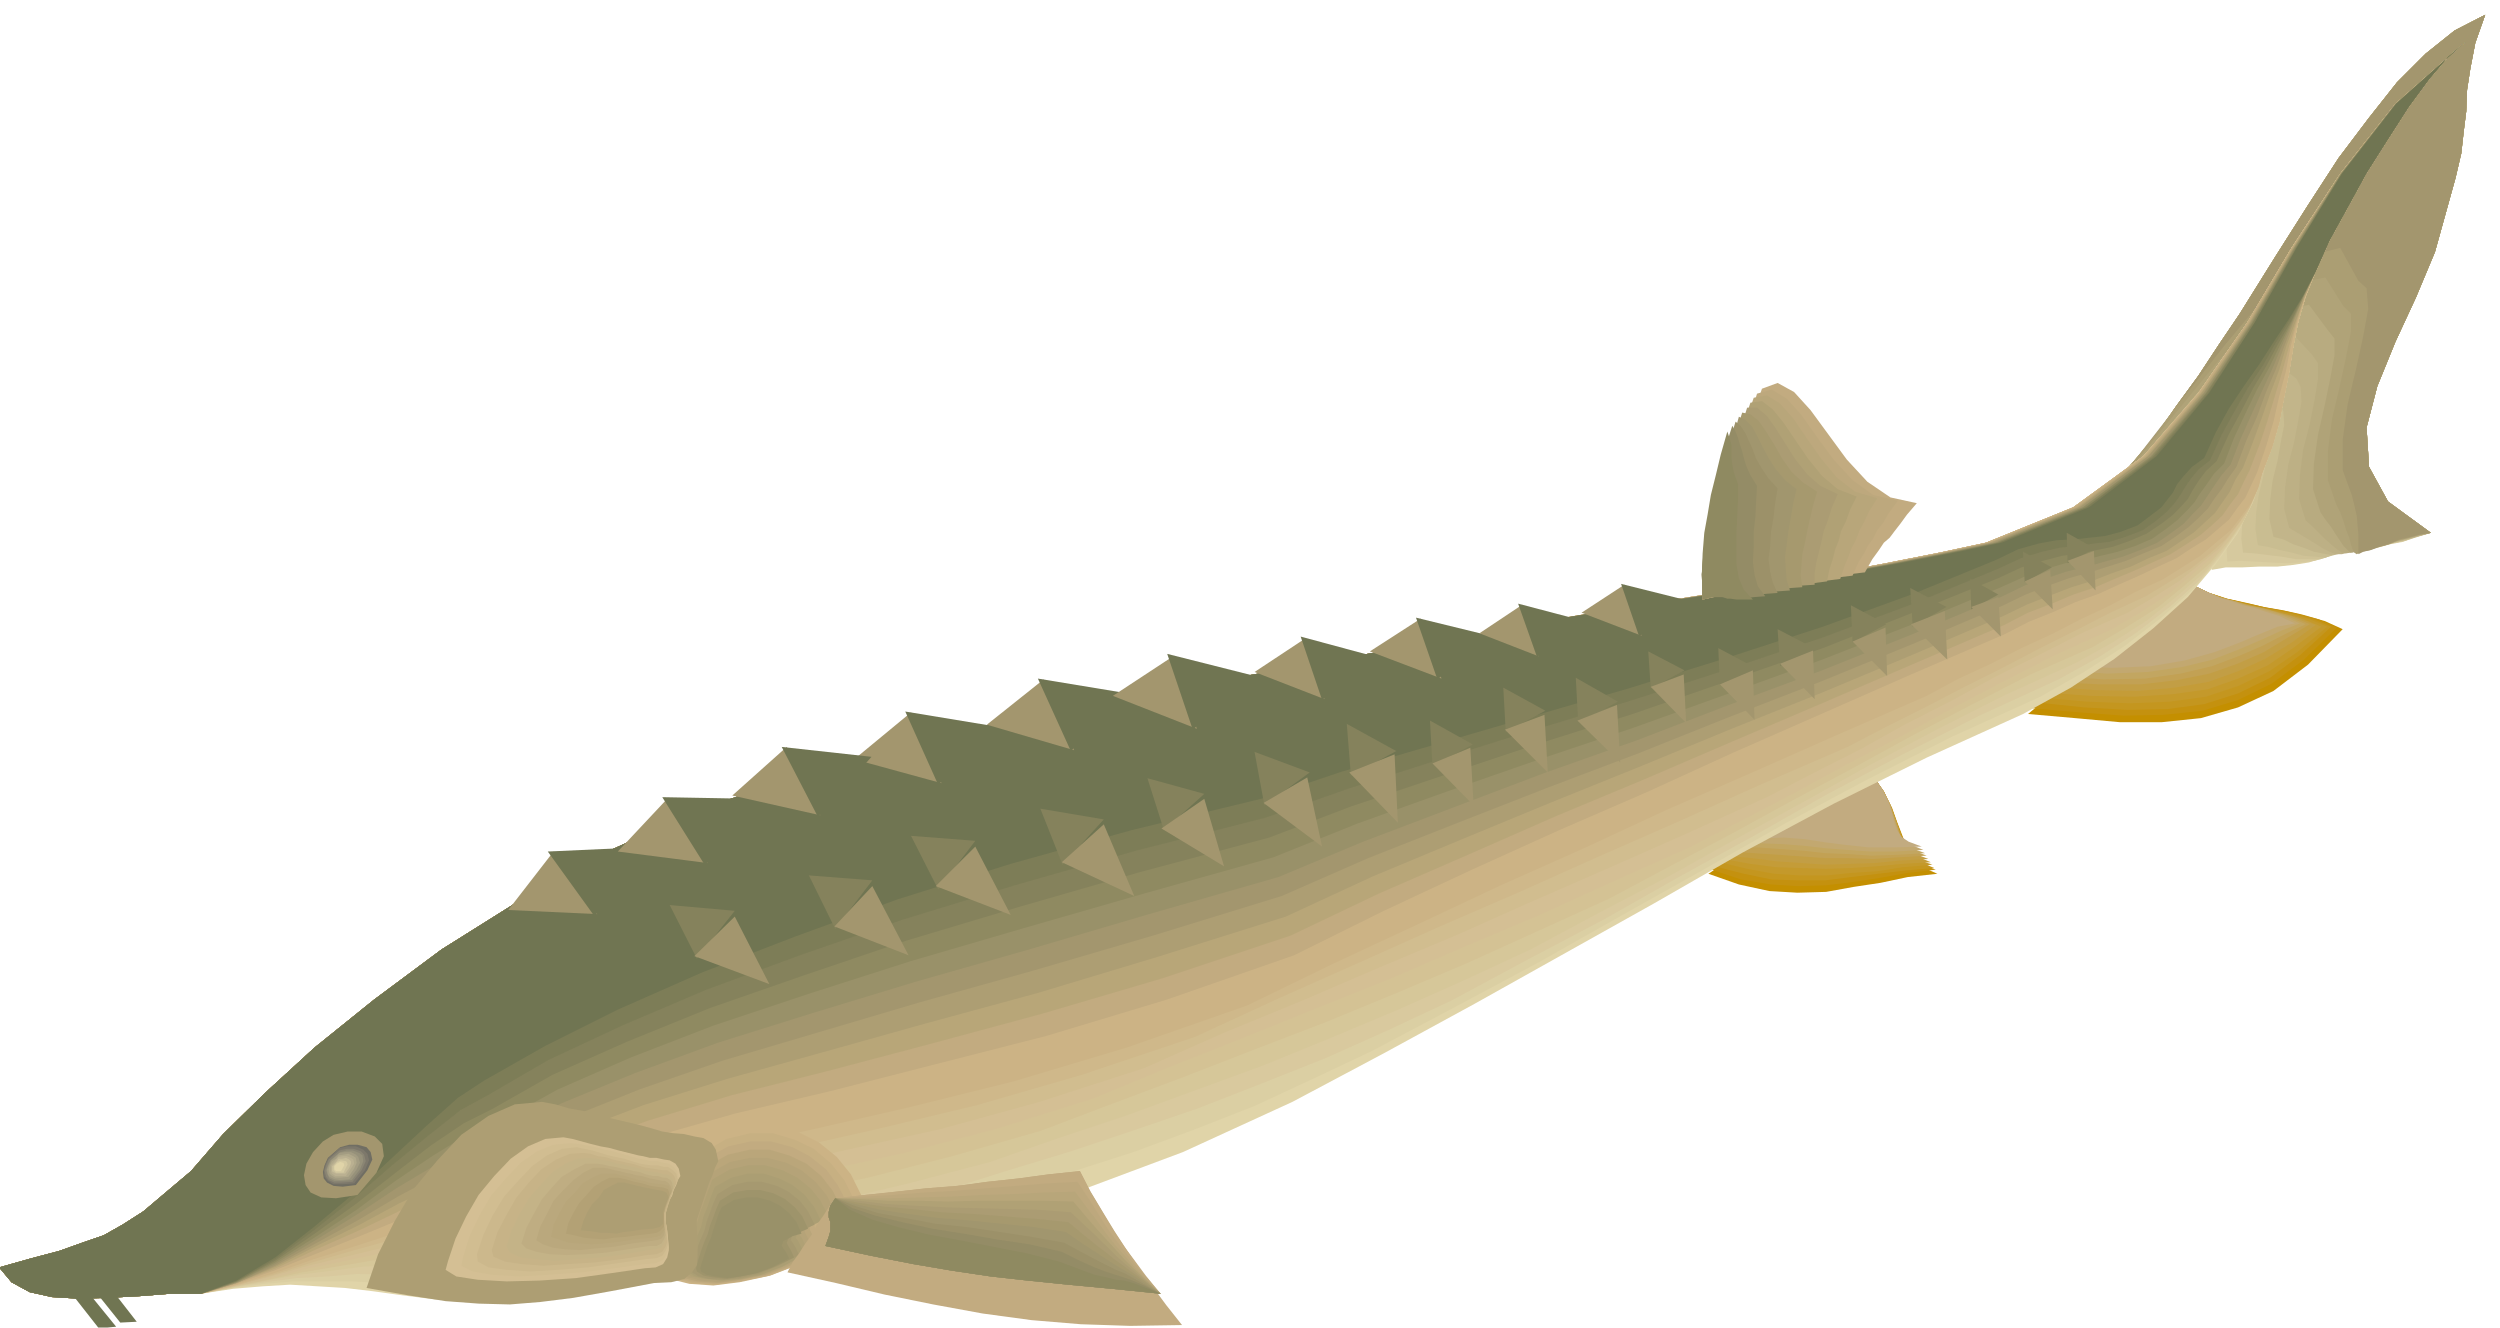 <svg xmlns="http://www.w3.org/2000/svg" width="490.455" height="260.436" fill-rule="evenodd" stroke-linecap="round" preserveAspectRatio="none" viewBox="0 0 3035 1612"><style>.brush1{fill:#c48f00}.pen1{stroke:none}.brush2{fill:#c4910f}.brush3{fill:#c4961f}.brush4{fill:#c4992b}.brush5{fill:#c49c38}.brush6{fill:#c29e45}.brush7{fill:#c2a154}.brush8{fill:#c2a661}.brush9{fill:#c2a870}.brush10{fill:#c2ab80}.brush11{fill:#dbcfa3}.brush19{fill:#ab9e73}.brush20{fill:#a3966e}.brush21{fill:#e0d4a8}.brush25{fill:#d4bf94}.brush28{fill:#ccb385}.brush30{fill:#ad9e73}.brush31{fill:#999169}.brush32{fill:#8f8a61}.brush33{fill:#85825c}.brush35{fill:#707552}.brush39{fill:#b0a175}.brush48{fill:#b8a67a}.brush50{fill:#bda87d}.brush51{fill:#ab9c73}.brush52{fill:#a6996e}.brush53{fill:#a1966e}.brush54{fill:#9c9169}.brush55{fill:#948c66}</style><path d="m2462 867 57 5 55 5h50l48-5 45-13 43-20 42-32 42-43-22-10-23-6-24-6-23-4-25-6-23-5-22-7-19-9-18 14-27 22-33 26-35 28-35 25-28 22-19 14-6 5z" class="pen1 brush1"/><path d="m2467 860 57 5 54 4 49-1 47-5 43-13 41-20 39-29 40-39-22-10-21-6-23-5-23-4-23-5-22-5-21-7-19-9-18 14-26 21-33 25-34 26-34 24-27 21-19 13-5 5z" class="pen1 brush2"/><path d="m2473 853 57 6 53 3 48-1 45-6 41-13 39-19 37-28 37-34-21-9-21-6-22-5-21-4-22-5-21-5-21-7-18-9-18 14-26 20-32 23-33 26-32 22-27 20-18 13-4 4z" class="pen1 brush3"/><path d="m2477 847 57 5 52 2 48-2 44-6 39-13 38-18 35-24 35-30-21-9-21-6-21-5-20-4-21-5-20-5-20-7-18-9-17 13-26 20-31 23-32 24-32 21-25 19-18 12-5 4z" class="pen1 brush4"/><path d="m2482 841 57 4 52 1 46-3 43-6 37-13 36-16 32-22 33-25-21-9-20-6-20-5-18-4-20-5-19-5-19-7-18-9-17 13-25 19-31 22-31 23-31 20-25 18-17 11-4 4z" class="pen1 brush5"/><path d="m2487 834 57 4 51 1 45-4 41-7 36-13 33-15 31-19 30-22-21-9-19-5-18-5-18-4-18-5-18-5-18-6-18-9-17 13-24 18-30 20-30 22-30 19-24 17-17 10-4 4z" class="pen1 brush6"/><path d="m2492 828 56 3h51l43-5 40-8 34-12 32-14 28-17 28-17-20-9-18-5-17-5-17-3-17-5-17-5-18-6-17-9-17 13-24 17-28 20-30 20-29 18-23 16-16 9-4 4z" class="pen1 brush7"/><path d="m2498 821 56 4 50-1 43-6 38-9 32-12 30-13 27-14 25-12-20-9-18-6-17-5-15-3-16-5-16-4-17-7-17-8-17 12-23 17-28 19-28 19-28 17-22 15-16 8-3 3z" class="pen1 brush8"/><path d="m2503 814 55 4 49-2 42-6 37-9 31-12 28-12 24-11 23-9-20-9-16-5-16-5-14-3-15-5-15-4-16-7-17-8-17 12-22 16-27 18-27 18-27 16-22 13-15 8-3 2z" class="pen1 brush9"/><path d="m2507 808 56 3 48-2 41-7 36-10 29-11 26-11 22-9 21-4-19-9-16-5-15-5-13-3-14-5-14-4-15-7-17-8-16 12-22 15-26 16-27 17-26 15-22 12-14 8-3 2z" class="pen1 brush10"/><path d="m2074 1061 37 13 37 8 34 2 35-1 33-6 33-5 33-7 36-4-16-7-11-10-9-13-6-15-7-18-6-17-10-19-12-18-22 12-25 15-27 15-27 16-28 15-27 16-24 14-21 14z" class="pen1 brush1"/><path d="m2078 1056 36 12 36 6 33 2 34-1 32-4 33-5 33-6 35-4-16-6-11-9-8-12-6-14-7-18-6-17-9-18-12-18-22 12-24 14-27 15-26 15-27 14-26 14-24 14-21 14z" class="pen1 brush2"/><path d="m2082 1052 35 9 34 7 32 1h33l31-4 33-4 33-4 35-3-16-7-11-9-8-12-5-13-6-17-6-16-9-18-12-18-22 12-23 13-26 14-26 15-27 13-25 14-24 13-20 14z" class="pen1 brush3"/><path d="m2088 1047 33 8 33 6 31 2h32l30-3 31-2 32-5 36-3-17-6-10-9-8-12-4-12-6-16-6-16-8-18-12-17-21 12-23 13-25 12-25 14-26 13-24 13-23 13-20 13z" class="pen1 brush4"/><path d="m2092 1043 33 6 31 4 30 1 31 1 30-1 30-2 32-3 35-2-17-7-10-8-7-11-4-12-5-15-6-16-8-17-12-17-21 12-23 12-24 12-24 13-25 12-24 13-23 12-19 13z" class="pen1 brush5"/><path d="m2096 1039 31 3 31 4 29 2 29 2 29-1 30-1 31-3 35-2-16-6-10-8-7-10-3-12-5-15-5-14-8-17-12-17-21 11-22 12-24 12-23 12-24 12-24 12-22 12-19 12z" class="pen1 brush6"/><path d="m2100 1034 30 2 30 2 28 2 28 2h28l30 1 31-2 34-2-16-6-9-7-7-10-3-11-5-14-4-14-8-16-12-17-21 11-22 12-23 11-22 11-24 10-22 12-21 11-20 12z" class="pen1 brush7"/><path d="m2104 1030 30-1 28 2 27 2 27 3 27 1 29 2 31-1 34-2-16-6-9-7-6-9-3-10-5-13-4-14-8-16-11-17-21 11-21 11-22 10-22 11-23 9-21 11-21 10-20 13z" class="pen1 brush8"/><path d="m2108 1026 29-2 27 1 26 2 26 3 26 2 28 2h31l34-2-15-6-9-6-6-9-3-9-4-13-4-13-8-16-11-16-21 11-20 10-22 10-21 10-22 9-21 9-21 10-19 13z" class="pen1 brush9"/><path d="m2113 1022 27-4 26-1 25 2 26 4 24 3 28 3h30l34-1-16-6-9-6-5-8-3-8-3-12-4-13-7-15-11-16-21 10-20 11-20 9-20 9-21 8-21 9-20 9-19 13z" class="pen1 brush10"/><path d="m2499 647 29-24 30-27 29-32 29-34 26-37 27-37 25-38 25-37 43-69 40-63 37-57 37-49 34-43 35-35 35-28 37-19-12 34-6 31-4 26-1 26-3 24-3 27-7 30-10 36-15 54-23 55-25 54-22 54-13 50 3 48 23 42 52 38-18 5-16 6-16 3-14 4-15 1-14 2-13 1-12 1-14 8-16 5-19 3-19 2h-22l-21 1h-20l-17 3v-14l2-11 1-11 2-9 1-10 2-9v-21l-30 5-25 6-22 4-20 5-22 3-22 5-25 5-28 7z" class="pen1 brush11"/><path d="m2499 647 29-24 30-27 29-32 29-34 26-37 27-37 25-38 25-37 43-69 40-63 37-57 37-49 34-43 35-35 35-28 37-19-12 34-6 31-4 26-1 26-3 24-3 27-7 30-10 36-15 54-23 55-25 54-22 54-13 50 3 48 23 42 52 38-18 5-15 5-16 3-14 4-15 2-13 2-13 1-11 1-12 7-14 4-17 2-17 1-20-1-18-1-19-1-15 1-1-16 1-14 2-15 3-12 1-13 2-12v-22h-29l-26 6-26 8-24 12-26 11-25 12-28 11-29 9z" class="pen1" style="fill:#d6c99e"/><path d="m2499 647 29-24 30-27 29-32 29-34 26-37 27-37 25-38 25-37 43-69 40-63 37-57 37-49 34-43 35-35 35-28 37-19-12 34-6 31-4 26-1 26-3 24-3 27-7 30-10 36-15 54-23 55-25 54-22 54-13 50 3 48 23 42 52 38-16 5-16 5-15 3-14 4-15 1-12 2-13 1-10 2-11 5-12 4h-30l-17-3-17-2-16-2-14-1-2-17 1-17 2-18 4-16 2-17 2-14v-14l-1-10-28-5-27 6-29 13-28 19-30 19-29 20-31 16-30 11z" class="pen1" style="fill:#cfc296"/><path d="m2499 647 29-24 30-27 29-32 29-34 26-37 27-37 25-38 25-37 43-69 40-63 37-57 37-49 34-43 35-35 35-28 37-19-12 34-6 31-4 26-1 26-3 24-3 27-7 30-10 36-15 54-23 55-25 54-22 54-13 50 3 48 23 42 52 38-16 4-15 5-15 3-14 4-14 2-12 2-12 1-10 2-9 4-11 3-13-1-13-1-15-4-14-3-15-4-12-2-3-20 1-20 3-21 5-20 4-20 3-17v-15l-3-10-27-10-29 7-32 17-32 25-34 27-33 27-33 22-32 13z" class="pen1" style="fill:#c9bd91"/><path d="m2499 647 29-24 30-27 29-32 29-34 26-37 27-37 25-38 25-37 43-69 40-63 37-57 37-49 34-43 35-35 35-28 37-19-12 34-6 31-4 26-1 26-3 24-3 27-7 30-10 36-15 54-23 55-25 54-22 54-13 50 3 48 23 42 52 38-15 4-15 4-15 4-13 4-14 2-12 2-11 1-9 2-9 3-8 1-11-2-10-2-13-5-12-4-12-6-12-3-5-22 1-23 3-24 6-24 4-23 4-20-1-16-4-10-26-15-30 6-34 21-36 32-38 35-37 35-36 27-32 16z" class="pen1" style="fill:#c2b58a"/><path d="m2499 647 29-24 30-27 29-32 29-34 26-37 27-37 25-38 25-37 43-69 40-63 37-57 37-49 34-43 35-35 35-28 37-19-12 34-6 31-4 26-1 26-3 24-3 27-7 30-10 36-15 54-23 55-25 54-22 54-13 50 3 48 23 42 52 38-15 4-14 4-14 3-13 4-14 3-12 3-11 1-8 2-7 2h-7l-8-3-8-4-11-7-10-6-10-6-10-6-6-23 1-26 4-28 7-27 5-26 4-23-1-18-5-10-26-20-31 7-37 26-40 39-42 43-41 42-38 32-34 18z" class="pen1" style="fill:#bdb085"/><path d="m2499 647 29-24 30-27 29-32 29-34 26-37 27-37 25-38 25-37 43-69 40-63 37-57 37-49 34-43 35-35 35-28 37-19-12 34-6 31-4 26-1 26-3 24-3 27-7 30-10 36-15 54-23 55-25 54-22 54-13 50 3 48 23 42 52 38-14 3-14 4-14 3-13 5-13 2-11 3-10 2-8 2-6 1-5-1-6-4-6-5-8-7-8-8-8-8-8-7-8-26 1-28 4-32 8-31 6-30 4-25v-19l-7-10-24-26-33 8-41 30-43 45-46 51-45 50-41 38-35 20z" class="pen1" style="fill:#b8ab80"/><path d="m2499 647 29-24 30-27 29-32 29-34 26-37 27-37 25-38 25-37 43-69 40-63 37-57 37-49 34-43 35-35 35-28 37-19-12 34-6 31-4 26-1 26-3 24-3 27-7 30-10 36-15 54-23 55-25 54-22 54-13 50 3 48 23 42 52 38-14 3-13 3-14 4-12 4-13 3-11 3-10 2-8 2h-3l-3-3-5-5-4-6-6-9-5-8-7-9-6-9-9-28 1-31 5-35 8-35 7-34 5-27v-21l-8-10-23-31-35 8-43 34-47 53-51 59-48 57-44 44-36 22z" class="pen1" style="fill:#b0a378"/><path d="m2499 647 29-24 30-27 29-32 29-34 26-37 27-37 25-38 25-37 43-69 40-63 37-57 37-49 34-43 35-35 35-28 37-19-12 34-6 31-4 26-1 26-3 24-3 27-7 30-10 36-15 54-23 55-25 54-22 54-13 50 3 48 23 42 52 38-13 2-13 4-13 3-12 5-13 3-10 4-10 2-6 3-3-2-2-4-2-6-2-8-4-10-3-10-4-11-5-10-10-29v-35l5-39 9-38 8-37 6-31v-22l-9-9-22-35-36 7-46 39-51 59-55 67-52 64-47 50-37 24z" class="pen1 brush19"/><path d="m2499 647 29-24 30-27 29-32 29-34 26-37 27-37 25-38 25-37 43-69 40-63 37-57 37-49 34-43 35-35 35-28 37-19-12 34-6 31-4 26-1 26-3 24-3 27-7 30-10 36-15 54-23 55-25 54-22 54-13 50 3 48 23 42 52 38-13 2-12 3-13 3-12 5-12 4-11 4-9 2-6 3v-24l-1-12-1-11-3-13-3-12-11-30v-37l6-43 10-42 9-41 6-33-2-25-10-9-22-40-36 9-49 43-55 66-59 75-56 72-49 54-38 27z" class="pen1 brush20"/><path d="m232 1422 39-45 51-50 60-55 72-58 82-61 94-59 105-59 118-53 114-40 117-33 118-29 120-24 119-23 121-21 120-22 120-21 62-13 77-13 85-14 89-14 87-15 82-15 71-14 56-12 106-43 85-62 67-77 59-85 54-91 59-90 67-85 85-75-21 18-23 27-25 34-25 39-26 41-23 42-22 40-17 38-12 30-9 31-6 30-5 31-6 30-6 31-9 31-12 31-11 35-19 38-27 38-33 39-42 38-47 37-53 35-58 32-117 53-113 56-110 59-108 62-109 61-109 61-110 60-111 59-133 61-139 52-142 40-141 33-138 22-129 17-117 9-101 6-40-5-36-5-34-4-33-2-34-2-33 2-36 3-39 6h-38l-38 3-38 2-34 1-33-2-27-6-22-12-15-18 39-11 34-9 28-10 26-9 23-13 25-16 26-22 32-27z" class="pen1 brush21"/><path d="m232 1422 39-45 51-50 60-55 72-58 82-61 94-59 105-59 118-53 114-40 117-33 118-29 120-24 119-23 121-21 120-22 120-21 62-13 77-13 85-14 89-14 87-15 82-15 71-14 56-12 106-43 85-62 67-77 59-85 54-91 59-90 67-85 85-75-21 18-23 27-25 34-25 39-26 41-23 42-22 40-17 38-12 30-9 31-6 30-5 31-6 30-6 31-9 31-12 31-10 32-17 36-25 35-31 37-39 35-44 34-50 32-53 30-106 48-103 52-101 54-99 56-100 56-99 56-101 54-102 54-72 34-71 33-74 29-73 27-75 24-75 23-75 21-74 20-80 16-76 15-75 11-69 10-67 7-62 7-57 6-50 6-41-5-37-2-36-2h-71l-35 3-38 5-39 7h-38l-38 3-38 2-34 1-33-2-27-6-22-12-15-18 39-11 34-9 28-10 26-9 23-13 25-16 26-22 32-27z" class="pen1 brush11"/><path d="m232 1422 39-45 51-50 60-55 72-58 82-61 94-59 105-59 118-53 114-40 117-33 118-29 120-24 119-23 121-21 120-22 120-21 62-13 77-13 85-14 89-14 87-15 82-15 71-14 56-12 106-43 85-62 67-77 59-85 54-91 59-90 67-85 85-75-21 18-23 27-25 34-25 39-26 41-23 42-22 40-17 38-12 30-9 31-6 30-5 31-6 30-6 31-9 31-12 31-9 30-16 33-23 33-28 34-36 32-40 31-46 30-49 27-96 44-93 47-91 48-90 51-91 50-90 51-93 49-93 50-77 36-76 34-78 31-77 30-79 27-78 26-79 24-79 25-89 21-85 19-82 14-77 13-73 9-66 10-61 9-54 10-41-4-39-1-38-1-36 3-38 2-38 5-39 6-39 8h-38l-38 3-38 2-34 1-33-2-27-6-22-12-15-18 39-11 34-9 28-10 26-9 23-13 25-16 26-22 32-27z" class="pen1" style="fill:#d9c99e"/><path d="m232 1422 39-45 51-50 60-55 72-58 82-61 94-59 105-59 118-53 114-40 117-33 118-29 120-24 119-23 121-21 120-22 120-21 62-13 77-13 85-14 89-14 87-15 82-15 71-14 56-12 106-43 85-62 67-77 59-85 54-91 59-90 67-85 85-75-21 18-23 27-25 34-25 39-26 41-23 42-22 40-17 38-12 30-9 31-6 30-5 31-6 30-6 31-9 31-12 31-9 29-14 30-21 30-26 31-33 29-36 29-42 27-45 25-86 39-83 42-81 43-81 45-82 45-81 45-84 44-84 45-82 38-81 36-81 34-81 33-82 30-82 30-84 28-83 29-99 26-93 22-90 17-84 15-79 12-71 12-66 11-57 14-42-3h-40l-39 1-39 5-40 5-39 7-40 8-40 8h-38l-38 3-38 2-34 1-33-2-27-6-22-12-15-18 39-11 34-9 28-10 26-9 23-13 25-16 26-22 32-27z" class="pen1" style="fill:#d6c799"/><path d="m232 1422 39-45 51-50 60-55 72-58 82-61 94-59 105-59 118-53 114-40 117-33 118-29 120-24 119-23 121-21 120-22 120-21 62-13 77-13 85-14 89-14 87-15 82-15 71-14 56-12 106-43 85-62 67-77 59-85 54-91 59-90 67-85 85-75-21 18-23 27-25 34-25 39-26 41-23 42-22 40-17 38-12 30-9 31-6 30-5 31-6 30-6 31-9 31-12 31-8 27-13 28-19 27-24 28-30 26-33 27-38 24-41 24-75 33-72 37-73 38-71 39-73 39-73 40-74 39-75 40-88 40-86 39-85 36-85 35-86 33-85 33-88 33-87 33-108 31-102 26-98 20-90 18-85 14-77 15-69 14-60 18-42-3-41 1-42 4-41 7-42 7-41 9-41 8-41 9h-38l-38 3-38 2-34 1-33-2-27-6-22-12-15-18 39-11 34-9 28-10 26-9 23-13 25-16 26-22 32-27z" class="pen1" style="fill:#d4c294"/><path d="m232 1422 39-45 51-50 60-55 72-58 82-61 94-59 105-59 118-53 114-40 117-33 118-29 120-24 119-23 121-21 120-22 120-21 62-13 77-13 85-14 89-14 87-15 82-15 71-14 56-12 106-43 85-62 67-77 59-85 54-91 59-90 67-85 85-75-21 18-23 27-25 34-25 39-26 41-23 42-22 40-17 38-12 30-9 31-6 30-5 31-6 30-6 31-9 31-12 31-8 24-12 26-17 24-21 26-27 23-29 24-34 22-36 21-64 29-63 32-63 33-62 34-64 33-64 35-65 34-66 34-94 42-90 41-90 38-88 38-90 36-89 36-91 36-92 38-118 37-111 29-105 23-98 20-91 17-82 17-73 18-63 22-43-3-42 3-43 6-43 9-44 9-43 11-43 10-41 9h-38l-38 3-38 2-34 1-33-2-27-6-22-12-15-18 39-11 34-9 28-10 26-9 23-13 25-16 26-22 32-27z" class="pen1 brush25"/><path d="m232 1422 39-45 51-50 60-55 72-58 82-61 94-59 105-59 118-53 114-40 117-33 118-29 120-24 119-23 121-21 120-22 120-21 62-13 77-13 85-14 89-14 87-15 82-15 71-14 56-12 106-43 85-62 67-77 59-85 54-91 59-90 67-85 85-75-21 18-23 27-25 34-25 39-26 41-23 42-22 40-17 38-12 30-9 31-6 30-5 31-6 30-6 31-9 31-12 31-7 22-10 23-16 22-18 23-24 20-26 21-30 19-32 19-54 24-53 27-54 27-53 29-55 28-54 30-57 29-56 29-99 45-95 42-94 41-92 41-93 39-93 40-95 39-97 43-127 41-120 33-113 25-104 23-97 19-87 19-78 22-66 26-43-2-44 4-45 8-45 11-46 11-45 13-44 11-41 10h-38l-38 3-38 2-34 1-33-2-27-6-22-12-15-18 39-11 34-9 28-10 26-9 23-13 25-16 26-22 32-27z" class="pen1" style="fill:#d1bd8f"/><path d="m232 1422 39-45 51-50 60-55 72-58 82-61 94-59 105-59 118-53 114-40 117-33 118-29 120-24 119-23 121-21 120-22 120-21 62-13 77-13 85-14 89-14 87-15 82-15 71-14 56-12 106-43 85-62 67-77 59-85 54-91 59-90 67-85 85-75-21 18-23 27-25 34-25 39-26 41-23 42-22 40-17 38-12 30-9 31-6 30-5 31-6 30-6 31-9 31-12 31-6 20-9 21-13 19-16 20-20 18-23 18-26 16-28 17-43 20-43 22-44 22-44 23-46 23-46 24-48 24-48 25-104 45-100 45-98 43-96 43-97 42-96 43-99 44-102 47-137 46-128 37-121 29-111 25-102 21-92 22-81 23-69 30-44-1-45 5-47 10-47 13-48 14-47 15-46 13-42 10h-38l-38 3-38 2-34 1-33-2-27-6-22-12-15-18 39-11 34-9 28-10 26-9 23-13 25-16 26-22 32-27z" class="pen1" style="fill:#cfb88a"/><path d="m232 1422 39-45 51-50 60-55 72-58 82-61 94-59 105-59 118-53 114-40 117-33 118-29 120-24 119-23 121-21 120-22 120-21 62-13 77-13 85-14 89-14 87-15 82-15 71-14 56-12 106-43 85-62 67-77 59-85 54-91 59-90 67-85 85-75-21 18-23 27-25 34-25 39-26 41-23 42-22 40-17 38-12 30-9 31-6 30-5 31-6 30-6 31-9 31-12 31-5 18-8 18-12 16-13 17-18 15-19 16-22 14-24 15-33 15-32 17-34 16-35 18-37 17-37 19-39 18-39 21-110 48-104 46-103 45-99 46-101 45-100 47-103 48-105 51-146 51-137 41-129 32-118 27-109 23-97 25-85 26-72 34-44-1-46 7-50 11-49 16-51 16-48 17-47 14-42 11h-38l-38 3-38 2-34 1-33-2-27-6-22-12-15-18 39-11 34-9 28-10 26-9 23-13 25-16 26-22 32-27z" class="pen1 brush28"/><path d="m232 1422 39-45 51-50 60-55 72-58 82-61 94-59 105-59 118-53 114-40 117-33 118-29 120-24 119-23 121-21 120-22 120-21 62-13 77-13 85-14 89-14 87-15 82-15 71-14 56-12 106-43 85-62 67-77 59-85 54-91 59-90 67-85 85-75-21 18-23 27-25 34-25 39-26 41-23 42-22 40-17 38-12 30-9 31-6 30-5 31-6 30-6 31-9 31-12 31-4 16-7 15-9 14-12 15-15 12-15 13-18 12-19 12-23 10-23 12-25 11-25 12-28 12-28 13-29 14-29 15-116 49-109 49-107 48-103 48-104 48-105 50-107 52-110 56-155 56-146 44-136 35-125 30-116 26-102 26-90 30-74 38-45-1-47 9-51 13-51 18-53 18-50 19-48 16-43 11h-38l-38 3-38 2-34 1-33-2-27-6-22-12-15-18 39-11 34-9 28-10 26-9 23-13 25-16 26-22 32-27z" class="pen1 brush28"/><path d="m232 1422 39-45 51-50 60-55 72-58 82-61 94-59 105-59 118-53 114-40 117-33 118-29 120-24 119-23 121-21 120-22 120-21 62-13 77-13 85-14 90-14 87-15 82-15 71-14 56-12 106-43 85-62 67-77 58-85 54-91 59-90 67-85 85-75-21 18-23 27-25 34-25 39-26 41-23 42-22 40-17 38-13 30-9 30-8 30-6 31-8 30-7 31-9 30-11 32-7 15-7 15-10 13-10 14-14 12-14 12-18 11-18 12-22 10-23 11-25 11-24 11-28 10-27 12-30 12-29 15-114 49-109 48-107 47-105 48-106 46-106 48-107 50-109 54-155 54-146 44-137 35-125 32-115 27-102 29-89 32-74 38-43 2-47 11-50 16-51 21-52 21-50 20-48 17-43 12h-38l-38 3-38 2-34 1-33-2-27-6-22-12-15-18 39-11 34-9 28-10 26-9 23-13 25-16 26-22 32-27z" class="pen1 brush10"/><path d="m232 1422 39-45 51-50 60-55 72-58 82-61 94-59 105-59 118-53 114-40 117-33 118-29 120-24 119-23 121-21 120-22 120-21 62-13 78-13 86-14 90-14 88-15 82-15 71-14 56-12 106-43 84-62 67-77 58-85 53-91 58-90 67-85 85-75-21 18-23 27-25 34-25 39-26 41-23 42-22 40-17 38-13 30-10 30-9 30-8 30-9 30-9 30-10 30-12 31-7 14-7 15-10 13-9 13-13 12-14 12-17 11-19 12-22 10-22 10-24 10-23 10-27 9-26 11-29 11-29 15-112 48-109 47-108 46-107 46-108 45-107 47-108 47-107 51-156 52-146 43-137 37-125 33-115 29-102 31-90 33-74 39-41 4-45 14-50 19-50 24-52 23-49 23-48 18-43 13h-38l-38 3-38 2-34 1-33-2-27-6-22-12-15-18 39-11 34-9 28-10 26-9 23-13 25-16 26-22 32-27z" class="pen1" style="fill:#b8a678"/><path d="m232 1422 39-45 51-50 60-55 72-58 82-61 94-59 105-59 118-53 114-40 117-33 118-29 120-24 119-23 121-21 120-22 120-21 62-13 78-13 86-14 90-14 88-15 83-15 71-14 56-12 107-43 84-62 66-77 58-85 53-91 57-90 67-85 85-75-21 18-23 27-25 34-25 39-26 41-23 42-22 40-17 38-13 30-11 30-11 29-9 30-11 29-10 29-11 30-12 31-9 14-7 15-9 13-9 13-12 11-13 12-16 11-18 12-22 9-21 10-23 8-23 9-26 8-26 10-28 11-29 14-110 47-110 46-110 44-109 45-109 44-109 45-108 45-106 49-156 49-146 44-136 37-125 35-115 32-102 32-89 34-74 39-41 7-44 17-48 22-50 27-51 25-49 25-48 20-43 13h-38l-38 3-38 2-34 1-33-2-27-6-22-12-15-18 39-11 34-9 28-10 26-9 23-13 25-16 26-22 32-27z" class="pen1 brush30"/><path d="m232 1422 39-45 51-50 60-55 72-58 82-61 94-59 105-59 118-53 114-40 117-33 118-29 120-24 119-23 121-21 120-22 120-21 63-13 78-13 86-14 91-14 89-15 83-15 71-14 56-12 106-43 83-62 67-77 57-85 53-91 57-90 66-85 85-75-21 18-23 27-25 34-25 39-26 41-23 42-22 40-17 38-14 29-12 30-11 29-11 30-12 28-11 30-13 29-12 32-10 14-8 13-9 12-8 12-11 11-12 11-15 11-18 12-22 9-21 9-22 7-22 7-25 7-25 9-28 11-29 14-108 46-110 45-111 43-110 44-111 42-110 43-109 43-105 46-156 48-147 43-136 38-125 37-115 34-101 35-90 36-74 40-39 10-43 19-47 25-49 29-51 28-49 27-47 21-43 13h-38l-38 3-38 2-34 1-33-2-27-6-22-12-15-18 39-11 34-9 28-10 26-9 23-13 25-16 26-22 32-27z" class="pen1 brush20"/><path d="m232 1422 39-45 51-50 60-55 72-58 82-61 94-59 105-59 118-53 114-40 117-33 118-29 120-24 119-23 121-21 120-22 120-21 63-13 78-13 87-14 91-14 89-15 84-15 71-14 57-12 106-43 83-62 65-77 57-85 52-91 57-90 66-85 85-75-21 18-23 27-25 34-25 39-26 41-23 42-22 40-17 38-14 29-13 30-13 29-12 29-13 28-13 29-13 29-12 31-11 13-9 13-8 12-8 12-10 10-11 12-15 11-17 12-21 9-21 8-22 6-21 6-25 6-24 8-27 9-29 14-107 45-110 44-113 42-112 43-113 40-111 42-108 41-103 43-157 45-146 43-137 39-125 38-115 36-101 37-90 37-74 41-37 12-42 22-47 28-48 32-50 31-49 29-47 22-43 14h-38l-38 3-38 2-34 1-33-2-27-6-22-12-15-18 39-11 34-9 28-10 26-9 23-13 25-16 26-22 32-27z" class="pen1 brush31"/><path d="m232 1422 39-45 51-50 60-55 72-58 82-61 94-59 105-59 118-53 114-40 117-33 118-29 120-24 119-23 121-21 120-22 120-21 63-13 78-13 87-14 92-14 89-15 84-15 71-14 57-12 106-43 83-62 66-77 56-85 52-91 56-90 67-85 84-75-21 18-23 27-25 34-25 39-26 41-23 42-22 40-17 38-14 29-14 30-14 28-14 29-15 27-14 29-14 30-12 31-12 12-9 13-8 11-7 11-9 10-11 11-14 11-17 12-21 9-21 7-21 5-20 5-23 4-24 7-27 10-29 13-105 44-110 43-113 41-114 41-116 39-112 39-109 39-102 41-157 44-146 42-137 40-125 40-114 38-101 39-89 39-74 41-36 14-41 25-46 31-47 35-50 33-49 31-47 24-43 14h-38l-38 3-38 2-34 1-33-2-27-6-22-12-15-18 39-11 34-9 28-10 26-9 23-13 25-16 26-22 32-27z" class="pen1 brush32"/><path d="m232 1422 39-45 51-50 60-55 72-58 82-61 94-59 105-59 118-53 114-40 117-33 118-29 120-24 119-23 121-21 120-22 120-21 63-13 79-13 87-14 92-14 90-15 84-15 72-14 57-12 106-43 82-62 65-77 56-85 52-91 56-90 66-85 84-75-21 18-23 27-25 34-25 39-26 41-23 42-22 40-17 38-15 29-14 30-16 28-15 28-16 27-15 29-15 28-14 31-13 12-9 12-7 11-6 11-9 10-10 10-13 10-18 12-21 9-20 7-20 4-20 4-22 3-23 6-26 8-28 13-104 42-109 43-115 40-116 40-117 37-114 38-110 37-100 38-157 42-146 42-137 41-124 42-115 40-101 41-90 40-74 42-34 17-40 27-44 34-47 37-50 36-48 33-47 25-43 15h-38l-38 3-38 2-34 1-33-2-27-6-22-12-15-18 39-11 34-9 28-10 26-9 23-13 25-16 26-22 32-27z" class="pen1 brush33"/><path d="m232 1422 39-45 51-50 60-55 72-58 82-61 94-59 105-59 118-53 114-40 117-33 118-29 120-24 119-23 121-21 120-22 120-21 63-13 79-13 87-14 93-14 90-15 84-15 72-14 57-12 106-43 83-62 65-77 56-85 51-91 55-90 66-85 84-75-21 18-23 27-25 34-25 39-26 41-23 42-22 40-17 38-15 29-16 29-17 28-16 28-18 27-16 28-16 29-14 31-14 11-9 11-7 10-6 10-7 10-9 10-13 11-17 12-21 8-19 6-19 2-19 3-22 2-22 5-26 8-28 13-102 42-110 41-116 39-118 38-119 36-115 36-109 35-100 35-157 40-147 42-137 42-124 43-114 42-101 43-90 42-74 43-33 18-39 31-44 36-46 40-49 39-47 35-47 27-43 15h-38l-38 3-38 2-34 1-33-2-27-6-22-12-15-18 39-11 34-9 28-10 26-9 23-13 25-16 26-22 32-27z" class="pen1" style="fill:#7d7d57"/><path d="m232 1422 39-45 51-50 60-55 72-58 82-61 94-59 105-59 118-53 114-40 117-33 118-29 120-24 119-23 121-21 120-22 120-21 63-13 79-13 88-14 93-14 91-15 85-15 72-14 57-12 106-43 82-62 64-77 55-85 51-91 55-90 66-85 84-75-21 18-23 27-25 34-25 39-26 41-23 42-22 40-17 38-15 29-17 28-18 27-18 28-19 27-18 27-16 29-14 31-15 11-10 11-8 10-5 10-7 9-7 9-13 10-16 12-21 8-19 5-19 2-18 2-21 1-22 4-25 7-27 13-100 41-110 40-117 38-119 37-121 35-117 34-110 32-98 33-157 38-147 41-137 43-124 45-114 44-102 45-88 44-74 42-32 21-37 33-43 40-46 43-49 41-47 37-47 28-43 16h-38l-38 3-38 2-34 1-33-2-27-6-22-12-15-18 39-11 34-9 28-10 26-9 23-13 25-16 26-22 32-27z" class="pen1 brush35"/><path d="m853 1391 30-17 30-7h29l28 8 24 12 22 18 17 21 13 26-21 10-14 7-8 5-3 5v4l3 7 5 9 6 14-40 21-39 15-37 8-32 4-29-2-20-5-14-8-2-7 6-19 6-19 6-18 7-18 6-19 7-19 7-18 7-18z" class="pen1 brush28"/><path d="m854 1399 28-16 29-7h27l27 8 23 11 21 18 16 20 12 24-20 9-12 7-8 4-3 5v4l3 7 4 8 6 13-37 21-36 14-35 7-31 4-27-2-20-5-13-7-2-7 6-18 6-18 6-17 6-17 6-18 6-18 6-17 6-17z" class="pen1" style="fill:#c7b082"/><path d="m857 1407 27-15 27-6h25l26 7 21 11 20 16 14 19 12 23-19 8-12 7-7 4-2 5v4l3 6 4 8 6 13-36 19-35 13-33 7-29 3-25-2-19-4-11-7-2-7 5-17 6-16 5-17 6-16 5-17 6-16 6-17 6-16z" class="pen1 brush10"/><path d="m860 1415 24-13 26-6h24l24 7 21 10 18 15 14 18 11 22-18 7-11 7-7 4-3 4v3l3 6 3 7 6 12-33 18-32 12-32 6-27 4-24-2-17-4-11-7-2-6 5-16 5-15 5-16 6-15 5-16 6-15 5-16 6-15z" class="pen1" style="fill:#baa67a"/><path d="m863 1424 23-13 24-5h22l23 6 18 9 17 14 14 17 10 20-17 7-10 6-7 4-2 4-1 3 3 6 4 7 5 11-32 16-29 12-29 6-25 3-23-2-16-4-10-6-2-6 4-15 6-14 4-15 6-14 4-15 5-14 5-14 6-14z" class="pen1" style="fill:#b5a378"/><path d="m865 1432 21-12 22-5h21l21 6 18 9 16 13 12 15 10 19-16 7-10 5-6 4-2 4-1 3 3 4 3 7 5 10-29 15-28 11-27 5-23 3-21-2-15-3-9-6-2-5 4-14 5-13 4-13 5-13 4-14 5-13 5-14 5-13z" class="pen1 brush39"/><path d="m868 1441 20-11 20-5h19l19 6 16 8 15 12 11 14 9 18-14 6-9 4-6 3-1 4-1 3 3 4 3 6 5 10-27 15-26 10-25 5-21 2-20-2-14-3-8-5-2-5 3-13 5-12 4-13 5-12 3-13 5-12 4-12 5-12z" class="pen1 brush19"/><path d="m871 1450 18-11 18-4h18l18 5 14 7 14 11 10 13 8 16-13 6-8 4-6 3-1 3-1 3 3 4 3 5 4 9-25 13-24 10-23 5-19 2-18-1-13-3-8-5-1-5 3-12 4-11 4-11 5-11 3-12 4-11 4-11 5-11z" class="pen1" style="fill:#a69970"/><path d="m874 1458 16-10 17-3h16l16 4 14 7 12 10 9 11 7 15-12 5-7 4-5 3-1 3-1 2 2 4 3 5 4 9-23 11-21 8-21 4-17 3-17-2-11-2-8-5-1-4 3-11 3-10 4-11 4-9 3-11 4-10 4-11 4-9z" class="pen1" style="fill:#9e946b"/><path d="m876 1466 15-9 15-3h14l15 4 12 6 11 9 9 11 6 14-11 3-7 4-4 2-1 3-1 2 2 4 3 4 4 8-21 11-19 7-19 4-16 2-15-2-10-2-7-4-1-4 3-10 3-9 3-9 4-9 3-10 3-9 3-9 4-9z" class="pen1 brush31"/><path d="m445 1564 14-41 20-40 23-39 29-35 29-31 33-23 32-14 33-3 16 3 17 5 17 3 18 5 16 4 17 4 17 4 18 5 10 3 13 2 13 1 13 3 11 2 10 6 5 8 3 14-4 8-3 9-4 9-3 9-3 9-3 9-3 9-3 9v13l1 15v13l-1 14-6 9-9 8-16 4-21 1-53 10-45 8-40 5-37 3-38-1-40-3-45-7-51-9z" class="pen1 brush30"/><path d="m544 1531 9-27 13-27 15-26 19-23 20-21 21-15 21-9 22-2 11 2 11 3 11 3 12 3 11 2 11 3 12 3 12 3 6 1 8 2h8l9 2 7 1 7 4 4 6 2 9-3 5-2 6-3 6-2 6-3 5-2 6-2 6-1 6v9l2 12 1 11 1 12-2 9-5 8-9 4-13 1-41 6-43 6-44 3-40 1-35-2-26-4-13-8 3-11z" class="pen1 brush25"/><path d="m562 1527 8-26 12-25 14-24 18-21 18-19 20-14 20-8 20-2 10 1 11 2 10 2 11 3 10 2 11 3 10 3 11 3 6 1 8 2h8l8 2 6 1 6 4 4 5 2 8-3 5-2 6-2 5-1 6-3 5-2 5-2 6-1 6v9l2 11 1 10 1 11-3 8-4 7-9 4-13 1-37 5-40 5-40 3-36 2-33-2-23-4-14-7 2-10z" class="pen1" style="fill:#d1bd91"/><path d="m579 1523 8-24 11-23 14-23 17-19 17-18 18-13 18-8 18-2 9 2 10 2 10 3 10 3 9 2 10 2 9 3 10 3 6 1 7 1h8l8 2h5l6 4 4 4 2 8-5 10-4 10-3 10-3 11v8l1 9 1 10 1 10-3 8-4 6-8 3-12 1-35 5-35 5-37 3-33 2-29-2-22-3-13-7-1-9z" class="pen1" style="fill:#ccb88c"/><path d="m597 1518 7-22 11-21 12-21 15-18 15-16 18-12 17-7 17-1 8 1 9 3 9 1 9 3 9 2 9 2 9 2 9 3 5 1 7 1 6 1 7 1h5l6 4 3 4 2 8-4 9-3 9-3 9-3 10v7l1 9v9l1 9-2 6-4 6-7 3-11 1-32 5-32 4-33 2-29 2-27-2-20-3-14-6-2-8z" class="pen1" style="fill:#c7b387"/><path d="m615 1514 6-20 10-20 11-19 14-16 14-15 16-11 15-6 16-1 8 1 8 2 8 1 8 3 8 1 8 2 8 2 9 3 5 1 6 1 6 1 6 2h5l5 3 2 4 2 7-4 8-3 8-3 9-3 9v6l1 8v8l1 8-2 5-3 6-7 2-9 1-29 5-29 4-29 2-26 2-24-2-18-2-13-6-4-7z" class="pen1" style="fill:#c4b387"/><path d="m633 1510 6-19 9-17 10-18 12-14 12-13 15-9 14-7h14l7 1 8 2 7 1 8 2 7 1 7 2 7 1 8 3 4 1 5 1h6l6 2h4l5 3 2 3 1 7-3 6-2 8-3 8-3 8v6l1 7v7l1 7-2 5-3 5-6 3h-9l-26 4-26 4-25 2-23 1-21-1-16-3-12-4-6-6z" class="pen1" style="fill:#bfad82"/><path d="m651 1506 5-17 8-15 8-16 12-13 12-12 12-9 12-6h13l6 1 7 2 6 1 7 2 6 1 7 2 7 1 7 2 3 1 6 1 5 1 5 1h3l4 3 2 3 2 6-3 6-2 7-3 6-2 8v17l1 6-1 4-3 4-6 2-7 1-23 3-22 4-22 2-19 2-18-1-15-2-12-4-8-5z" class="pen1" style="fill:#baa87d"/><path d="m669 1502 3-15 7-14 8-14 11-11 9-11 12-7 11-5h17l6 2 6 1 6 2 5 1 6 2 6 1 6 2 7 1 10 1 7 2 3 8-3 6-2 6-2 6-2 7v15l1 5-2 3-3 4-5 2-7 1-20 2-18 3-18 2-15 1-16-1-13-1-12-4-9-3z" class="pen1 brush48"/><path d="m687 1498 3-13 6-12 7-12 9-10 9-10 9-6 10-5h10l10 2 10 3 10 2 10 3 7 1 8 1 6 2 2 7-3 5-1 5-2 6-1 6v17l-2 2-3 3-4 2-6 1-17 2-15 2-14 1-12 2-13-1-11-1-12-3-10-2z" class="pen1" style="fill:#b3a175"/><path d="m705 1494 3-11 5-11 6-10 8-8 6-9 9-5 8-4h8l8 2 8 2 9 2 10 2 5 1 6 1 5 2 3 6-4 9-3 9v14l-2 2-2 2-4 1-4 1-14 1-12 2-10 1-9 2-10-1h-9l-12-2-12-1z" class="pen1 brush30"/><path d="m956 1545 59 13 59 14 59 12 60 11 59 8 60 5 60 2 63-1-19-24-17-23-16-22-15-22-15-23-14-23-15-25-13-25-38 4-37 5-37 4-37 5-38 3-36 4-38 4-36 4-8 11-7 11-8 11-6 12-8 11-7 11-8 11-6 12z" class="pen1 brush10"/><path d="m1002 1513 56 12 51 10 47 8 47 7 45 5 49 5 53 5 59 6-18-22-14-19-12-16-10-15-10-16-10-17-12-20-12-24-38 4-37 5-37 4-37 5-38 3-36 4-38 4-36 4-6 9-2 8v6l2 6v11l-2 7-4 11z" class="pen1 brush10"/><path d="m1002 1513 56 12 51 10 47 8 47 7 45 5 49 5 53 5 59 6-18-21-14-16-12-15-10-13-11-15-10-16-12-19-14-21-38 2-37 3-38 3-37 3-37 2-37 3-36 2-34 2-6 9-2 8v6l2 6v11l-2 7-4 11z" class="pen1 brush50"/><path d="m1002 1513 56 12 51 10 47 8 47 7 45 5 49 5 53 5 59 6-19-19-14-15-12-14-10-11-11-14-10-14-13-17-15-20-38 1-38 2-38 1-36 2-38 1-36 1h-67l-6 9-2 8v6l2 6v11l-2 7-4 11z" class="pen1 brush48"/><path d="m1002 1513 56 12 51 10 47 8 47 7 45 5 49 5 53 5 59 6-19-18-14-13-12-12-9-10-11-12-11-12-14-16-16-19-38-1h-77l-37 1-38-1h-35l-34-2-30-1-6 9-2 8v6l2 6v11l-2 7-4 11z" class="pen1 brush39"/><path d="m1002 1513 56 12 51 10 47 8 47 7 45 5 49 5 53 5 59 6-19-16-14-12-12-10-10-9-11-11-11-11-15-14-17-16-39-3-38-1-39-1-37-1-37-2-35-2-32-4-29-3-6 9-2 8v6l2 6v11l-2 7-4 11z" class="pen1 brush51"/><path d="m1002 1513 56 12 51 10 47 8 47 7 45 5 49 5 53 5 59 6-19-15-14-10-12-9-10-7-11-9-12-9-16-13-18-15-39-4-38-3-39-3-38-2-37-4-34-3-32-5-26-5-6 9-2 8v6l2 6v11l-2 7-4 11z" class="pen1 brush52"/><path d="m1002 1513 56 12 51 10 47 8 47 7 45 5 49 5 53 5 59 6-19-13-14-9-12-7-10-6-11-7-12-8-17-11-20-14-39-6-39-4-39-4-38-3-37-5-33-5-31-7-24-7-6 9-2 8v6l2 6v11l-2 7-4 11z" class="pen1 brush53"/><path d="m1002 1513 56 12 51 10 47 8 47 7 45 5 49 5 53 5 59 6-19-11-14-8-11-6-10-4-12-6-12-6-17-9-22-12-39-7-39-6-40-6-38-4-37-7-33-6-29-9-23-9-6 9-2 8v6l2 6v11l-2 7-4 11z" class="pen1 brush54"/><path d="m1002 1513 56 12 51 10 47 8 47 7 45 5 49 5 53 5 59 6-20-10-14-6-11-4-10-3-12-4-13-5-18-8-22-11-39-9-40-6-40-7-38-6-37-8-33-8-27-9-21-12-6 9-2 8v6l2 6v11l-2 7-4 11z" class="pen1 brush55"/><path d="m1002 1513 56 12 51 10 47 8 47 7 45 5 49 5 53 5 59 6-20-8-13-5-11-3-10-1-12-3-14-3-19-7-24-9-39-10-41-8-41-8-38-7-37-9-31-9-27-12-18-14-6 9-2 8v6l2 6v11l-2 7-4 11z" class="pen1 brush32"/><path d="M2067 728v-33l6-32 9-32 12-32 11-33 13-32 11-32 10-30 19-7 20 11 20 22 22 30 22 30 25 27 28 19 32 7-12 14-8 11-7 9-6 8-7 6-6 9-8 11-9 16-17 2-23 4-29 5-29 5-31 4-28 5-24 4-16 4z" class="pen1 brush10"/><path d="M2067 728v-32l6-31 7-32 11-31 11-32 11-31 11-31 9-30 18-5 18 11 18 20 19 27 20 27 23 25 25 18 30 7-11 15-7 12-7 9-5 10-6 8-5 10-7 11-7 16-17 2-21 3-26 3-27 5-28 4-25 4-22 4-16 4z" class="pen1 brush50"/><path d="M2067 728v-32l5-30 7-31 10-30 9-31 11-30 10-31 10-30 16-3 16 10 16 18 17 25 17 24 19 23 22 17 27 8-10 16-6 13-6 11-4 11-5 9-4 11-5 12-5 15-16 2-20 3-23 3-24 4-26 3-22 3-21 3-15 4z" class="pen1 brush48"/><path d="M2067 728v-32l4-30 6-29 10-29 9-30 10-29 9-30 10-30 14-2 13 10 13 16 15 22 15 22 17 21 19 16 23 9-8 16-5 14-6 12-3 12-4 10-3 12-4 12-3 15-16 2-18 3-21 3-21 3-22 2-20 3-19 3-14 3z" class="pen1 brush39"/><path d="M2067 728v-31l3-30 6-29 9-27 8-29 10-28 9-30 9-29h12l12 10 10 14 12 19 12 19 15 19 16 14 21 10-7 16-5 16-5 13-3 14-3 12-3 12-2 13v14l-15 1-16 2-19 2-18 3-20 2-17 2-17 3-14 3z" class="pen1 brush51"/><path d="M2067 728v-31l3-29 4-28 8-27 7-28 9-27 8-28 9-29 10 2 10 8 9 13 10 16 9 16 12 17 14 13 17 11-5 17-4 17-3 14-3 15-3 13-1 13-1 13 2 14-14 1-15 2-16 2-15 2-17 1-16 2-15 2-13 3z" class="pen1 brush52"/><path d="m2067 728-1-31 3-28 4-27 7-26 6-27 9-26 8-28 8-29 8 4 8 8 6 11 7 14 7 13 9 14 11 13 14 11-4 17-3 18-3 17-2 16-2 14 1 15 1 13 4 13-14 1-13 1-13 1-13 1-14 1-13 1-14 2-12 3z" class="pen1 brush53"/><path d="m2067 728-1-31 2-27 4-26 6-25 5-26 8-25 7-27 9-29 6 5 6 9 4 9 5 11 4 11 7 12 8 12 11 12-3 18-2 18-3 17-1 18-2 15 2 15 3 13 6 13-13 1-11 1h-12l-10 1h-11l-11 1-12 1-11 3z" class="pen1 brush54"/><path d="m2067 728-1-30 2-27 2-25 6-24 5-25 6-25 7-27 9-28 4 7 3 8 2 7 3 9 2 8 3 10 5 11 8 13-1 18-1 20-2 18v19l-1 17 2 16 4 14 9 12-13 1-9 1h-16l-9-1h-18l-11 3z" class="pen1 brush55"/><path d="m2067 728-1-30 1-26 2-25 4-22 4-24 6-24 6-25 8-28 3 9 2 7v16l1 8 2 10 5 14v18l-1 21-1 20v38l3 17 6 14 11 12h-20l-7-1h-4l-6-2h-14l-10 3z" class="pen1 brush32"/><path d="m392 1386-12 13-8 14-3 14 2 12 6 9 13 6 18 1 26-4 23-27 9-20-2-15-9-9-16-6h-17l-17 4-13 8z" class="pen1 brush20"/><path d="m406 1399-8 7-4 9-2 8 1 8 4 5 8 4 11 1 16-2 14-18 6-13-2-9-5-6-11-3h-10l-11 3-7 6z" class="pen1" style="fill:#706e63"/><path d="m406 1400-7 6-4 8-2 8 1 7 4 5 7 4h10l15-1 13-16 5-12-2-8-5-5-9-4h-10l-10 2-6 6z" class="pen1" style="fill:#7d786b"/><path d="m406 1402-7 6-3 7-2 7 2 7 3 4 7 3h9l13-1 11-14 5-11-2-8-4-4-9-3h-8l-9 2-6 5z" class="pen1" style="fill:#8a8573"/><path d="m408 1403-7 6-3 6-2 6 2 6 2 4 6 3h9l12-1 10-13 4-10-1-7-4-3-8-3h-7l-8 2-5 4z" class="pen1" style="fill:#96917a"/><path d="m408 1404-6 5-3 6-2 5 1 6 2 3 6 3 7 1 11-1 9-12 4-8-2-7-3-3-6-3h-7l-7 1-4 4z" class="pen1" style="fill:#a39c82"/><path d="m408 1407-5 3-3 6-1 4 1 5 2 2 5 3h6l10-1 7-10 3-7-1-6-3-2-6-3-6 1-6 1-3 4z" class="pen1" style="fill:#b0a88a"/><path d="m408 1408-6 7v8l1 2 4 3h13l6-9 4-6-1-5-3-2-5-2h-5l-5 1-3 3z" class="pen1" style="fill:#bab091"/><path d="m409 1410-6 6v6l1 1 4 2h11l5-7 2-5v-3l-2-2-4-2-4 1h-5l-2 3z" class="pen1" style="fill:#c7bd99"/><path d="m409 1411-4 5v5l3 3h9l3-6 2-4-1-3-1-1-6-1-5 2z" class="pen1" style="fill:#d4c9a1"/><path d="m409 1413-3 3v4l2 2h6l4-7-1-3-4-1-4 2z" class="pen1 brush21"/><path d="m672 1034-55 71 108 5-53-76z" class="pen1 brush20"/><path d="m665 1034 57 79 53-84-110 5z" class="pen1 brush35"/><path d="m810 970-60 64 109 14-49-78z" class="pen1 brush20"/><path d="m804 968 52 83 58-81-110-2z" class="pen1 brush35"/><path d="m1106 865-69 57 106 29-37-86z" class="pen1 brush20"/><path d="m1099 864 40 89 69-71-109-18z" class="pen1 brush35"/><path d="m955 907-66 59 107 24-41-83z" class="pen1 brush20"/><path d="m949 907 44 85 65-73-109-12z" class="pen1 brush35"/><path d="m1267 825-69 55 106 31-37-86z" class="pen1 brush20"/><path d="m1260 824 40 88 69-70-109-18z" class="pen1 brush35"/><path d="m1424 797-73 48 102 40-29-88z" class="pen1 brush20"/><path d="m1417 794 31 92 76-65-107-27z" class="pen1 brush35"/><path d="m1585 775-62 41 85 33-23-74z" class="pen1 brush20"/><path d="m1579 773 26 77 63-53-89-24z" class="pen1 brush35"/><path d="m1725 751-62 40 87 33-25-73z" class="pen1 brush20"/><path d="m1719 750 26 75 64-53-90-22z" class="pen1 brush35"/><path d="m1847 735-51 34 72 28-21-62z" class="pen1 brush20"/><path d="m1843 733 23 65 53-45-76-20z" class="pen1 brush35"/><path d="m1972 710-52 34 73 28-21-62z" class="pen1 brush20"/><path d="m1968 709 22 64 54-45-76-19z" class="pen1 brush35"/><path d="m813 1099 33 65 46-58-79-7z" class="pen1 brush33"/><path d="m843 1161 91 34-42-82-49 48z" class="pen1 brush20"/><path d="m982 1063 32 65 45-59-77-6z" class="pen1 brush33"/><path d="m1013 1125 90 35-44-84-46 49z" class="pen1 brush20"/><path d="m1106 1015 33 65 45-59-78-6z" class="pen1 brush33"/><path d="m1136 1076 91 35-43-83-48 48z" class="pen1 brush20"/><path d="m1263 982 27 68 50-55-77-13z" class="pen1 brush33"/><path d="m1289 1047 88 41-37-87-51 46z" class="pen1 brush20"/><path d="m1393 945 20 63 49-44-69-19z" class="pen1 brush33"/><path d="m1410 1006 76 46-24-82-52 36z" class="pen1 brush20"/><path d="m1523 913 12 65 55-40-67-25z" class="pen1 brush33"/><path d="m1534 975 71 53-18-84-53 31z" class="pen1 brush20"/><path d="m1635 879 5 63 55-30-60-33z" class="pen1 brush33"/><path d="m1638 938 59 61-4-83-55 22z" class="pen1 brush20"/><path d="m1736 875 3 55 49-26-52-29z" class="pen1 brush33"/><path d="m1739 927 50 51-4-70-46 19z" class="pen1 brush20"/><path d="m1825 835 3 54 48-26-51-28z" class="pen1 brush33"/><path d="m1827 886 52 52-4-70-48 18z" class="pen1 brush20"/><path d="m1913 823 3 55 48-26-51-29z" class="pen1 brush33"/><path d="m1915 875 52 51-4-70-48 19z" class="pen1 brush20"/><path d="m2001 791 3 45 41-22-44-23z" class="pen1 brush33"/><path d="m2004 834 43 44-3-59-40 15z" class="pen1 brush20"/><path d="m2086 787 2 45 41-22-43-23z" class="pen1 brush33"/><path d="m2088 831 42 43-2-60-40 17z" class="pen1 brush20"/><path d="m2158 764 3 45 41-22-44-23z" class="pen1 brush33"/><path d="m2161 806 42 43-2-59-40 16z" class="pen1 brush20"/><path d="m2247 735 2 45 41-22-43-23z" class="pen1 brush33"/><path d="m2249 779 42 42-2-59-40 17z" class="pen1 brush20"/><path d="m2319 714 3 47 41-24-44-23z" class="pen1 brush33"/><path d="m2320 758 44 43-3-59-41 16z" class="pen1 brush20"/><path d="m2392 703 1 37 33-18-34-19z" class="pen1 brush33"/><path d="m2393 737 36 36-3-48-33 12z" class="pen1 brush20"/><path d="m2456 670 2 37 33-18-35-19z" class="pen1 brush33"/><path d="m2458 706 34 34-3-48-31 14z" class="pen1 brush20"/><path d="m2509 647 1 37 33-18-34-19z" class="pen1 brush33"/><path d="m2510 681 34 36-2-48-32 12z" class="pen1 brush20"/><path d="m80 1562 40 51 21-2-35-43-26-6zm26-6 40 50 20-1-35-45-25-4z" class="pen1 brush35"/></svg>
